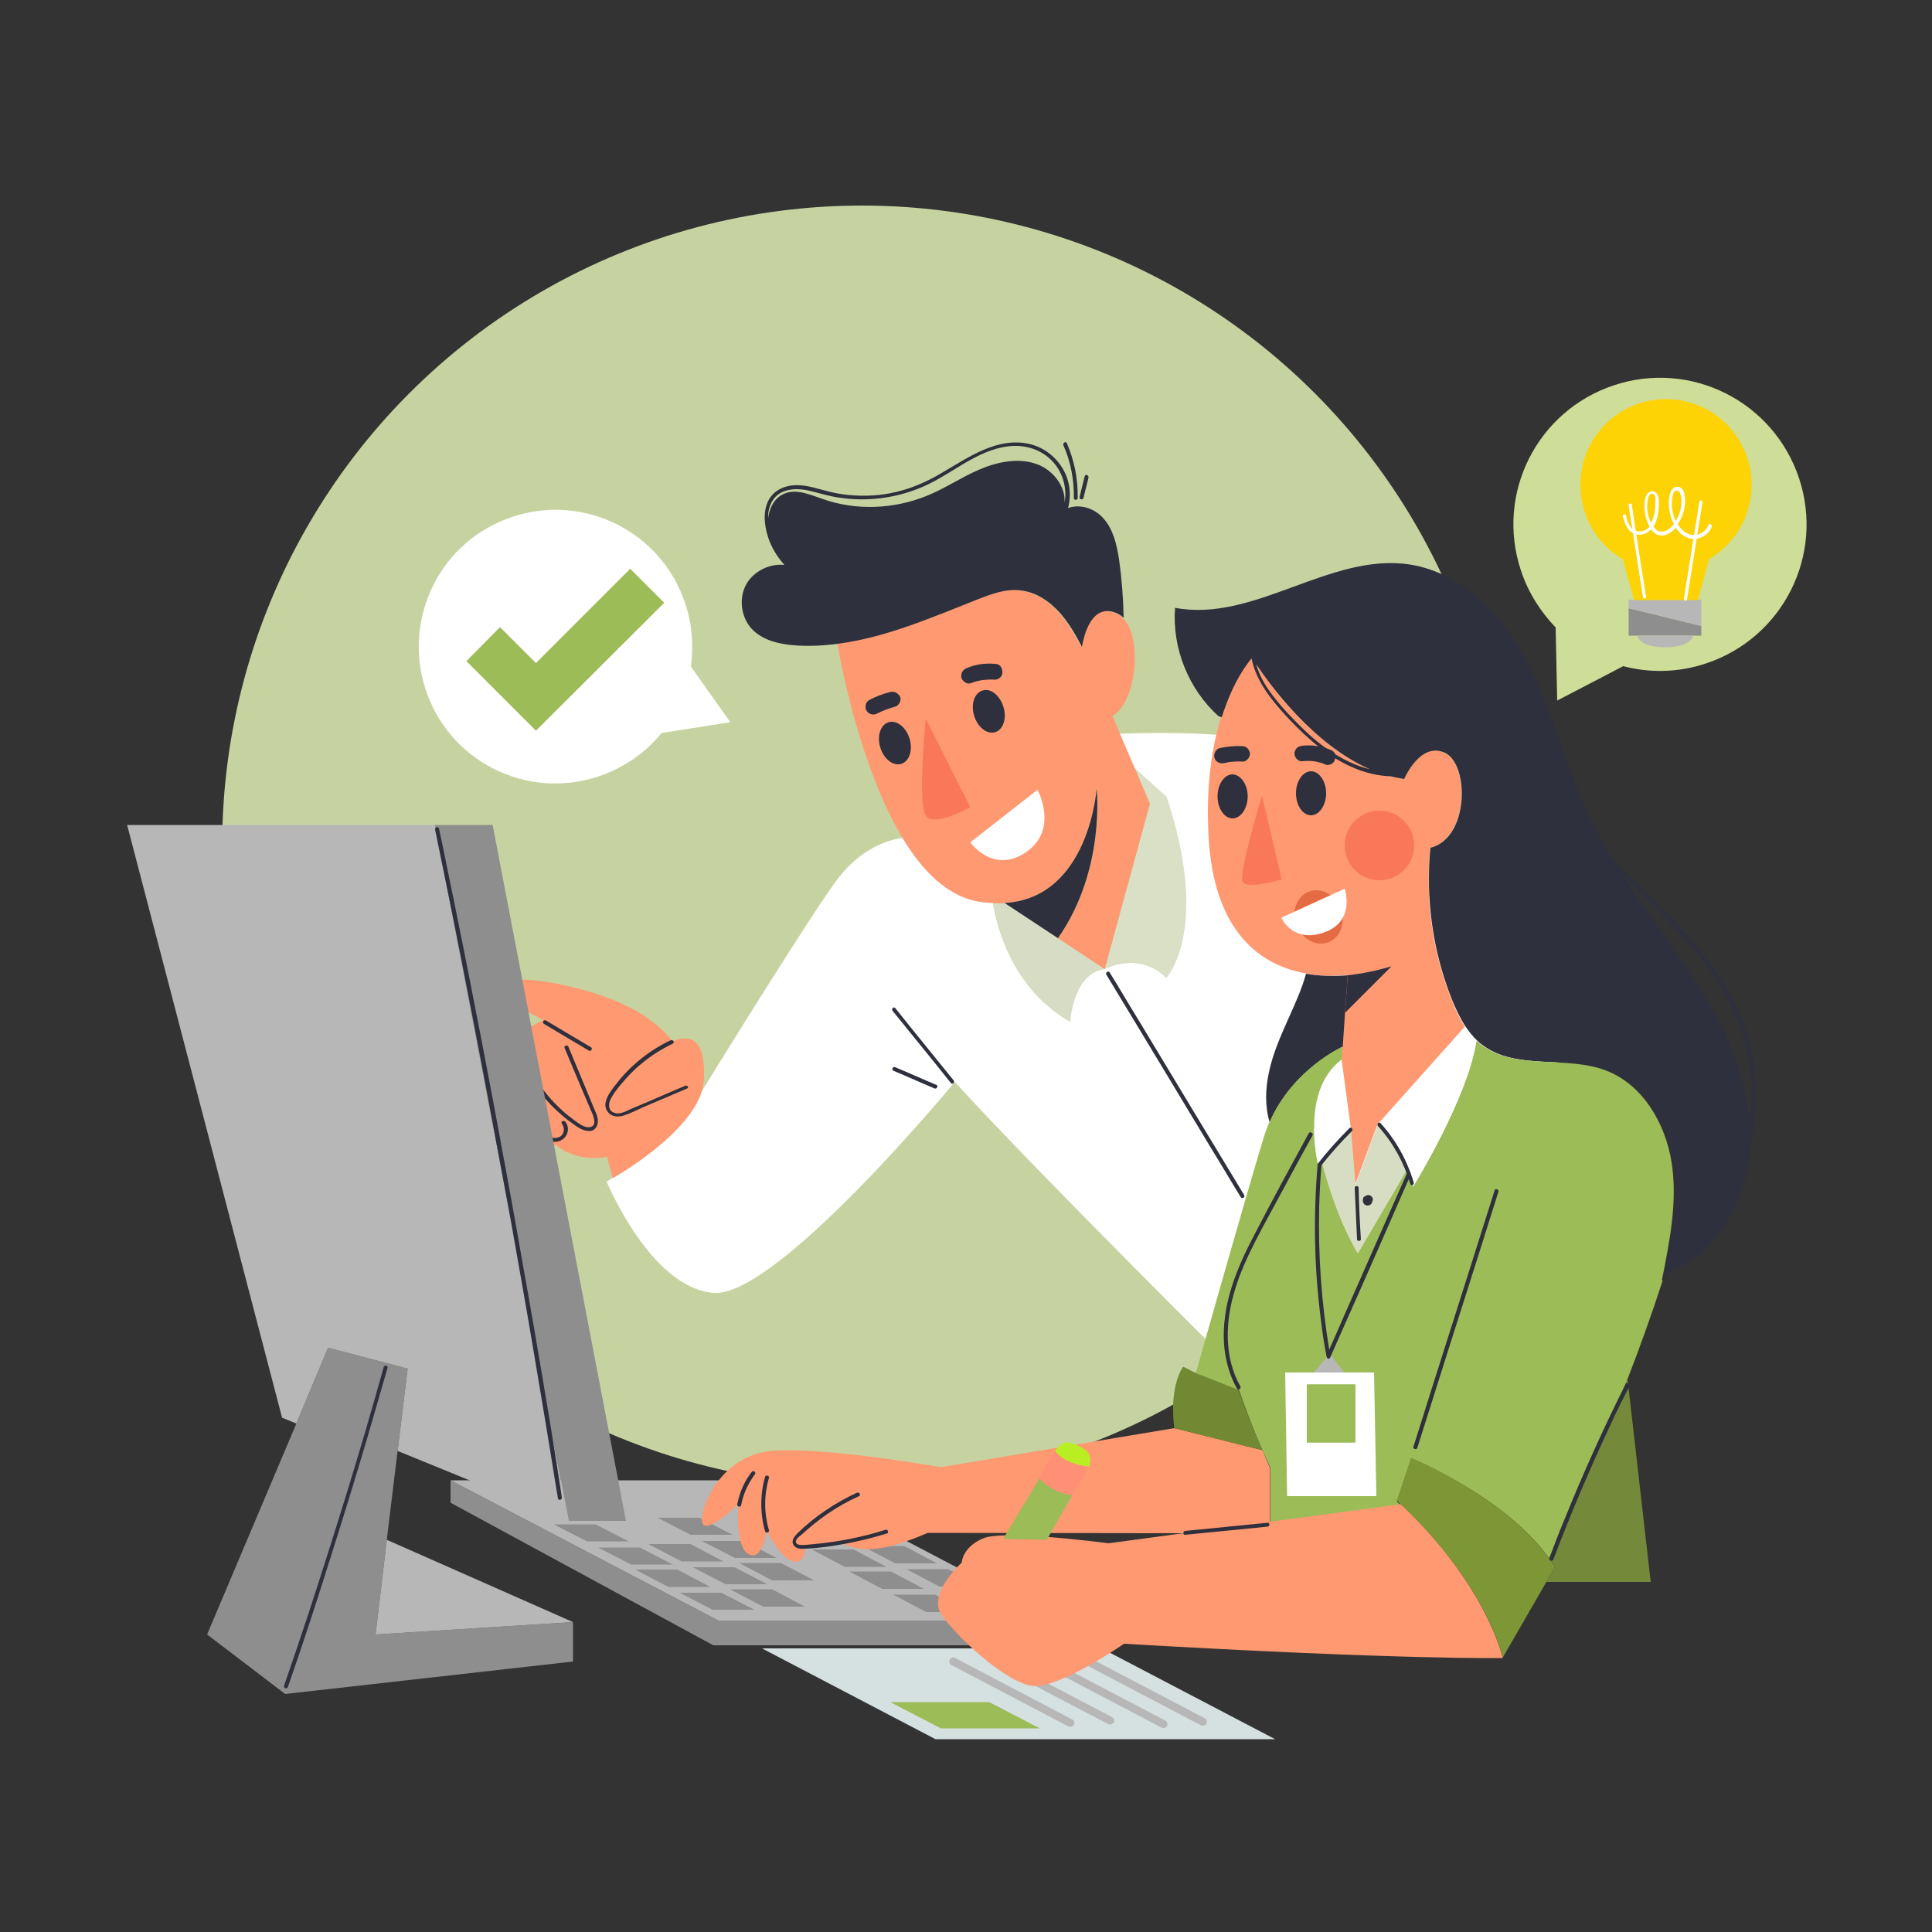 <?xml version="1.0" encoding="utf-8"?>
<!-- Generator: Adobe Illustrator 22.0.1, SVG Export Plug-In . SVG Version: 6.00 Build 0)  -->
<svg version="1.1" id="Layer_1" xmlns="http://www.w3.org/2000/svg" xmlns:xlink="http://www.w3.org/1999/xlink" x="0px" y="0px"
	 viewBox="0 0 500 500" style="enable-background:new 0 0 500 500;" xml:space="preserve">
<rect x="0" y="0" width="500" height="500" fill="#333333" stroke="none"/>
<style type="text/css">
	.st0{fill:#C6D3A1;}
	.st1{fill:#FFFFFF;}
	.st2{fill:#D9E0C6;}
	.st3{fill:#D7DDC5;}
	.st4{fill:#2E303D;}
	.st5{fill:#FF9971;}
	.st6{fill:#F9785A;}
	.st7{fill:#8E8E8E;}
	.st8{fill:#B7B7B7;}
	.st9{fill:#D5E0E0;}
	.st10{fill:#9CBC57;}
	.st11{fill:#CEDD97;}
	.st12{fill:#FDD305;}
	.st13{fill:#E56B45;}
	.st14{fill:#74893A;}
	.st15{fill:#7D9636;}
	.st16{fill:#D6DDC3;}
	.st17{fill:#728933;}
	.st18{fill:#B9EF22;}
	.st19{fill:#FF9076;}
</style>
<g id="OBJECTS">
	<circle class="st0" cx="223.1" cy="218.8" r="165.6"/>
	<g>
		<g>
			<path class="st1" d="M247.1,280c0,0-46.2,56-62.5,54.6S157,305.8,157,305.8s0.6-0.3,1.5-0.9c4.8-2.8,19.5-12.2,22.9-22.1
				c3.3-5.4,27.6-44.7,34.9-54.7c7.9-10.8,17.3-11.2,17.3-11.2c5.3,8.6,11.9,15.2,20.1,16.5c1.1,0.2,2.2,0.3,3.3,0.3
				c0.5,3.5,3.8,21.5,19.9,30.7c0,0,0.6-12.5,8.9-13.6c0,0,8.8-4.8,16,2.2c0,0,11.5-12.3,0-46.8l-8.2-7.4l0,0l-3.8-8.9
				c0,0,41.9-2.1,51.5,6.9c9.7,9,71.6,90.9,71.6,90.9L323,357.5C323,357.5,268.4,303.4,247.1,280z"/>
			<path class="st2" d="M301.9,206.2c11.5,34.5,0,46.8,0,46.8c-7.2-7-16-2.2-16-2.2l11.7-42.8l-3.9-9.2L301.9,206.2z"/>
			<path class="st3" d="M273.8,242.8l12.1,8c-8.3,1.1-8.9,13.6-8.9,13.6c-16.1-9.2-19.4-27.1-19.9-30.7c1,0.1,2,0,3,0L273.8,242.8z"
				/>
			<path class="st4" d="M246.8,279.6c-5-6.2-10.1-12.4-15.1-18.7c-0.4-0.5-1.1,0.2-0.7,0.7c5,6.2,10.1,12.4,15.1,18.7
				C246.5,280.8,247.2,280.1,246.8,279.6z"/>
			<path class="st4" d="M242.4,280.8c-3.6-1.5-7.1-3.1-10.7-4.6c-0.6-0.3-1.1,0.6-0.5,0.9c3.6,1.5,7.1,3.1,10.7,4.6
				C242.4,281.9,242.9,281,242.4,280.8z"/>
			<path class="st4" d="M322,309.3c-4.5-7.5-9.1-15-13.6-22.5c-4.5-7.5-9-14.9-13.5-22.4c-2.6-4.2-5.1-8.5-7.7-12.7
				c-0.3-0.6-1.2,0-0.9,0.5c4.5,7.5,9.1,15,13.6,22.5c4.5,7.5,9,14.9,13.5,22.4c2.6,4.2,5.1,8.5,7.7,12.7
				C321.4,310.4,322.3,309.9,322,309.3z"/>
		</g>
		<g>
			<path class="st5" d="M182.2,279.1c-0.1,1.2-0.3,2.5-0.7,3.7c-3.4,10-18.1,19.3-22.9,22.1l-1.5-5.5c0,0-7.8,1.7-13.4-3.2
				c-0.1,0.3-0.4,0.5-0.7,0.7c-0.8,0.5-1.8,0.5-2.8,0.4c-4.3-0.4-8.4-2-11.8-4.6c-2-1.5-3.8-3.6-4.3-6c-0.5-2.3,0.4-5.1,2.4-6.2
				c-0.1-0.4-0.1-0.8-0.2-1.1c-0.1-2.2,1.1-4.3,2.6-5.8c1.4-1.4,3.2-2.4,5-3.4c0-0.1,0-0.2,0.1-0.3c0.4-1.5,1.5-2.8,2.8-3.8
				c1.2-0.9,2.5-1.5,3.8-2.1c-6.4-3.3-12.6-7-11.9-8.6c1.3-3.3,14.4-2.1,27.7,2.5c13.3,4.7,17.6,11.6,17.6,11.6
				C178.1,267.8,182.6,268.1,182.2,279.1z"/>
			<path class="st4" d="M177.3,281c-3.1,1.3-6.2,2.7-9.3,4c-1.6,0.7-3.1,1.3-4.7,2c-1.3,0.6-2.9,1.5-4.3,1c-1.6-0.5-1.6-2.2-1-3.5
				c0.6-1.2,1.5-2.4,2.4-3.5c1.7-2.1,3.6-4.1,5.7-5.8c2.4-2,5.1-3.7,8-5.1c0.6-0.3,0.1-1.1-0.5-0.9c-5.5,2.6-10.4,6.5-14.1,11.3
				c-1.5,1.9-4.2,5.2-2,7.5c1,1.1,2.6,1.1,3.9,0.7c1.6-0.5,3.2-1.3,4.7-2c3.9-1.7,7.8-3.3,11.7-5C178.4,281.6,177.9,280.7,177.3,281
				z"/>
			<path class="st4" d="M152.9,271c-3.9-2.3-7.8-4.6-11.6-6.9c-0.6-0.3-1.1,0.5-0.5,0.9l11.6,6.9C153,272.2,153.5,271.3,152.9,271z"
				/>
			<path class="st4" d="M154.7,289.7c-0.1-0.9-0.5-1.8-0.9-2.7c-0.4-1-0.8-1.9-1.2-2.9c-1.8-4.4-3.7-8.8-5.5-13.2
				c-0.2-0.6-1.2-0.3-1,0.3c1.5,3.6,3,7.1,4.5,10.7c0.8,1.8,1.5,3.6,2.3,5.4c0.5,1.1,1.9,4-0.2,4.4c-1.4,0.3-3.1-1.1-4.1-1.8
				c-1.2-0.9-2.4-1.8-3.5-2.9c-2.2-2-4.2-4.4-5.9-6.9c-1.9-2.9-3.3-6-4.3-9.2c-0.2-0.6-1.2-0.4-1,0.3c1.9,6.3,5.6,12.1,10.5,16.5
				c1.2,1.1,2.4,2.1,3.7,3c1.2,0.9,2.7,2,4.3,2C154,292.8,154.9,291.3,154.7,289.7z"/>
			<path class="st4" d="M146.3,290.3c-0.4-0.5-1.3,0-0.9,0.5c0.7,0.9,0.7,2.1,0,3c-0.8,0.8-2,0.9-3,0.4c-1-0.5-1.9-1.2-2.8-1.9
				c-0.9-0.7-1.8-1.5-2.7-2.2c-3.5-3-6.7-6.3-9.6-9.9c-0.4-0.5-1.1,0.2-0.7,0.7c2.7,3.3,5.6,6.4,8.7,9.2c1.5,1.4,3.1,2.7,4.8,3.9
				c1.4,1.1,3.3,2.1,5.1,1.1C147.1,294.1,147.5,291.8,146.3,290.3z"/>
		</g>
		<g>
			<path class="st5" d="M297.6,208l-11.7,42.8l-12.1-8c12.5-17.7,10-38.7,10-38.7s-1.9,28.3-23.8,29.6c-0.9,0.1-1.9,0.1-3,0
				c-1-0.1-2.1-0.2-3.3-0.3c-8.2-1.2-14.9-7.8-20.1-16.5c-10.4-17.2-15.5-42.5-16.9-50.3c12.3-1.6,24.3-6.8,35.9-11.4
				c3.6-1.4,7.4-2.9,11.3-2.4c4,0.4,7.5,2.8,10.2,5.8c2.3,2.6,4.1,5.7,5.7,8.8c0.5-2.8,2.4-11.3,8.8-8.8c0.7,0.3,1.4,0.7,2,1.3
				c5.3,5.4,3.4,22-2.7,25.4l2,4.7l3.8,8.9l0,0L297.6,208z"/>
			<path class="st4" d="M283.8,204.1c0,0,2.4,21-10,38.7l-13.8-9.1C281.9,232.4,283.8,204.1,283.8,204.1z"/>
			<path class="st4" d="M289.6,144.7c-0.6-3.8-1.5-7.7-4-10.5c-2.2-2.6-6.1-3.9-9.2-2.7c0.9-3.4,0.5-7-1.3-10.1
				c-1.8-3.1-4.8-5.5-8.3-6.4c-8.5-2.2-16.2,3.4-23.1,7.4c-3.7,2.2-7.5,3.9-11.7,4.9c-4.1,1-8.3,1.2-12.4,0.8
				c-2.1-0.2-4.2-0.6-6.3-1.2c-2-0.5-4.1-1.2-6.2-1.3c-3.5-0.3-7.1,1.1-8.5,4.5c-1.3,3.2-0.6,7,0.6,10.1c0.9,2.2,2.2,4.2,3.8,6
				c-3.8-0.4-7.9,1.6-9.8,4.9c-2.2,3.8-1.4,9.1,1.8,12.1c2.8,2.6,6.7,3.5,10.5,3.8c3.8,0.3,7.6,0.1,11.4-0.4
				c12.3-1.6,24.3-6.8,35.9-11.4c3.6-1.4,7.4-2.9,11.3-2.4c4,0.4,7.5,2.8,10.2,5.8c2.3,2.6,4.1,5.7,5.7,8.8
				c0.5-2.8,2.4-11.3,8.8-8.8c0.7,0.3,1.4,0.7,2,1.3C290.7,154.7,290.3,149.7,289.6,144.7z M268.3,120.1c-4.8-1.7-10.1-0.6-14.8,1.4
				c-4.7,2-8.9,4.9-13.6,6.8c-8.6,3.5-18.4,3.9-27.1,0.8c-3.2-1.1-6.8-2.7-9.9-1.3c-2.4,1-3.8,3.6-4.1,6.3c0-0.6,0-1.2,0.1-1.8
				c0.3-1.6,1-3.1,2.3-4.2c1.4-1.1,3.2-1.5,5-1.5c2.1,0,4.1,0.6,6,1.1c1.9,0.5,3.9,1,5.8,1.2c7.7,1,15.6-0.3,22.5-3.7
				c7.1-3.5,13.6-9.5,21.9-9.8c3.7-0.1,7.3,1.2,9.9,3.9c2.6,2.7,3.8,6.6,3.3,10.3c0,0.1-0.1,0.3-0.1,0.4
				C275.8,125.9,272.5,121.6,268.3,120.1z"/>
			<path class="st1" d="M268.5,204.4c0,0,5.6,10.2-2.9,16.1c-8.5,5.9-14.5-2.5-14.5-2.5L268.5,204.4z"/>
			<path class="st6" d="M239.6,186l11.5,22.9c0,0-9.4,5.3-11.5,2.2C237.4,208.1,239.6,186,239.6,186z"/>
			<path class="st4" d="M235.4,191.2c0.9,3-0.1,5.9-2.2,6.5s-4.5-1.3-5.4-4.3c-0.9-3,0.1-5.9,2.2-6.5
				C232.1,186.3,234.5,188.2,235.4,191.2z"/>
			<path class="st4" d="M259.7,183c0.9,3-0.1,5.9-2.2,6.5s-4.5-1.3-5.4-4.3c-0.9-3,0.1-5.9,2.2-6.5C256.4,178,258.8,180,259.7,183z"
				/>
			<path class="st4" d="M230.3,179.1c-1.9,0.5-3.7,1.2-5.4,2.1c-0.9,0.5-1.2,1.9-0.6,2.8c0.6,0.9,1.8,1.2,2.8,0.6
				c0.4-0.2,0.9-0.4,1.3-0.6c1-0.4,2.1-0.8,3.2-1.1c1-0.2,1.7-1.5,1.4-2.5C232.4,179.3,231.4,178.8,230.3,179.1z"/>
			<path class="st4" d="M258.8,172.3c-0.4-0.4-0.9-0.5-1.4-0.5c-2.4-0.2-4.9,0.1-7.2,1.1c-0.5,0.2-0.9,0.5-1.2,1
				c-0.2,0.4-0.3,1.1-0.2,1.5c0.3,0.9,1.4,1.8,2.5,1.4c0.9-0.4,1.9-0.6,2.9-0.8c1.1-0.1,2.2-0.2,3.3-0.1c0.5,0,1.1-0.3,1.4-0.6
				c0.3-0.4,0.6-0.9,0.5-1.4C259.4,173.2,259.2,172.7,258.8,172.3z"/>
			<path class="st4" d="M276.1,114.7c-0.3-0.6-1.1-0.1-0.9,0.5c1.9,4.3,2.8,9,2.7,13.7c0,0.6,1,0.6,1,0
				C279,123.9,278,119.1,276.1,114.7z"/>
			<path class="st4" d="M280.7,123.3c-0.4,1.8-0.9,3.5-1.3,5.3c-0.2,0.6,0.8,0.9,1,0.3c0.4-1.8,0.9-3.5,1.3-5.3
				C281.8,122.9,280.8,122.6,280.7,123.3z"/>
		</g>
	</g>
	<g>
		<g>
			<polygon class="st7" points="273.9,419.4 273.9,425.8 184.6,425.8 116.6,388.9 116.6,383.1 185.9,419.4 			"/>
			<polygon class="st8" points="273.9,419.4 185.9,419.4 116.6,383.1 204.6,383.1 			"/>
			<polygon class="st7" points="195.2,416.6 184.4,416.6 175.9,412.2 186.7,412.2 			"/>
			<polygon class="st7" points="183.8,410.7 173,410.7 164.4,406.2 175.3,406.2 			"/>
			<polygon class="st7" points="174.1,404.9 163.3,404.9 154.8,400.5 165.6,400.5 			"/>
			<polygon class="st7" points="162.7,398.9 151.9,398.9 143.3,394.5 154.1,394.5 			"/>
			<polygon class="st7" points="208.3,415.8 197.5,415.8 188.9,411.3 199.8,411.3 			"/>
			<polygon class="st7" points="198.6,410 187.8,410 179.3,405.6 190.1,405.6 			"/>
			<polygon class="st7" points="187.2,404.1 176.4,404.1 167.8,399.6 178.7,399.6 			"/>
			<polygon class="st7" points="210.7,409 199.8,409 191.3,404.5 202.1,404.5 			"/>
			<polygon class="st7" points="201,403.2 190.2,403.2 181.6,398.8 192.5,398.8 			"/>
			<polygon class="st7" points="189.6,397.2 178.7,397.2 170.2,392.8 181,392.8 			"/>
			<polygon class="st7" points="250.6,417.2 239.7,417.2 231.2,412.7 242,412.7 			"/>
			<polygon class="st7" points="239.1,411.2 228.3,411.2 219.8,406.7 230.6,406.7 			"/>
			<polygon class="st7" points="229.4,405.5 218.6,405.5 210.1,401 220.9,401 			"/>
			<polygon class="st7" points="218,399.5 207.2,399.5 198.6,395 209.5,395 			"/>
			<polygon class="st7" points="263.6,416.3 252.8,416.3 244.3,411.8 255.1,411.8 			"/>
			<polygon class="st7" points="253.9,410.6 243.1,410.6 234.6,406.1 245.4,406.1 			"/>
			<polygon class="st7" points="242.5,404.6 231.7,404.6 223.1,400.1 234,400.1 			"/>
		</g>
		<g>
			<polygon class="st9" points="330,450.1 242.1,450.1 197.2,426.6 285.1,426.6 			"/>
			<polygon class="st10" points="269.1,447.3 243.5,447.3 230.4,440.5 256,440.5 			"/>
			<g>
				<path class="st8" d="M277,446.9c-0.2,0-0.3,0-0.5-0.1l-30.3-15.9c-0.5-0.3-0.7-0.9-0.4-1.4c0.3-0.5,0.9-0.7,1.4-0.4l30.3,15.9
					c0.5,0.3,0.7,0.9,0.4,1.4C277.8,446.7,277.4,446.9,277,446.9z"/>
			</g>
			<g>
				<path class="st8" d="M287.3,446.3c-0.2,0-0.3,0-0.5-0.1l-30.3-15.9c-0.5-0.3-0.7-0.9-0.4-1.4c0.3-0.5,0.9-0.7,1.4-0.4l30.3,15.9
					c0.5,0.3,0.7,0.9,0.4,1.4C288,446.1,287.6,446.3,287.3,446.3z"/>
			</g>
			<g>
				<path class="st8" d="M301.1,447.2c-0.2,0-0.3,0-0.5-0.1l-30.3-15.9c-0.5-0.3-0.7-0.9-0.4-1.4c0.3-0.5,0.9-0.7,1.4-0.4l30.3,15.9
					c0.5,0.3,0.7,0.9,0.4,1.4C301.8,447,301.5,447.2,301.1,447.2z"/>
			</g>
			<g>
				<path class="st8" d="M311.3,446.6c-0.2,0-0.3,0-0.5-0.1l-30.3-15.9c-0.5-0.3-0.7-0.9-0.4-1.4c0.3-0.5,0.9-0.7,1.4-0.4l30.3,15.9
					c0.5,0.3,0.7,0.9,0.4,1.4C312,446.4,311.7,446.6,311.3,446.6z"/>
			</g>
		</g>
	</g>
	<g>
		<path class="st11" d="M403,181.3l17.1-8.9c6.8,1.8,14.2,1.7,21.4-0.7c19.9-6.6,30.7-28,24.1-47.9s-28-30.7-47.9-24.1
			c-19.9,6.6-30.7,28-24.1,47.9c1.9,5.8,5.1,10.7,9,14.8L403,181.3z"/>
		<g>
			<polygon class="st7" points="440.3,162 440.3,164.5 438.2,164.5 423.8,164.5 421.5,164.5 421.5,157.4 			"/>
			<path class="st8" d="M423.8,164.5h14.4c0,0-0.3,3-7.3,3C424,167.5,423.8,164.5,423.8,164.5z"/>
			<polygon class="st8" points="440.3,155.2 440.3,162 421.5,157.4 421.5,155.2 422.9,155.2 439.4,155.2 			"/>
			<path class="st12" d="M453.3,125.5c0,8.2-4.4,15.3-11,19.2l-2.9,10.6h-16.5l-2.9-10.6c-6.6-3.8-11-11-11-19.2
				c0-12.3,9.9-22.2,22.2-22.2C443.4,103.3,453.3,113.2,453.3,125.5z"/>
			<path class="st1" d="M422.3,130.6c-0.1-0.5-0.9-0.3-0.8,0.2c1.2,7.9,2.5,15.9,3.7,23.8c0.1,0.5,0.9,0.3,0.8-0.2
				C424.7,146.5,423.5,138.6,422.3,130.6z"/>
			<path class="st1" d="M439.8,129.8c-1.3,8.4-2.7,16.7-4,25.1c-0.1,0.5,0.7,0.8,0.8,0.2c1.3-8.4,2.7-16.7,4-25.1
				C440.7,129.5,439.9,129.3,439.8,129.8z"/>
			<path class="st1" d="M442.1,135.9c-0.6,1.7-2.6,2.9-4.4,2.5c-1.5-0.3-2.7-1.4-3.5-2.8c0.8-1.1,1.3-2.3,1.6-3.5
				c0.3-1.2,0.4-2.5,0.2-3.8c-0.1-1-0.6-2.2-1.7-2.3c-1.3-0.2-2,1.1-2.2,2.2c-0.3,1.4-0.3,2.8,0,4.2c0.2,1.1,0.5,2.2,1.1,3.2
				c-0.1,0.1-0.2,0.3-0.3,0.4c-0.7,0.8-1.6,1.5-2.7,1.6c-1.1,0.1-1.8-0.6-2.3-1.4c0.6-0.8,0.9-1.8,1.1-2.7c0.3-1.4,0.4-2.9,0.3-4.3
				c-0.1-1.1-0.8-2.4-2.1-2c-1.3,0.4-1.5,2-1.6,3.2c-0.1,1.3,0.1,2.7,0.5,4c0.2,0.6,0.5,1.3,0.8,1.9c-0.5,0.6-1.2,1.1-2.2,1.2
				c-2.5,0.4-3.5-2.2-3.9-4.1c-0.1-0.5-0.9-0.3-0.8,0.2c0.5,2.2,1.6,4.8,4.2,4.8c1.3,0,2.3-0.6,3.1-1.4c0.2,0.3,0.4,0.5,0.7,0.8
				c1,0.9,2.3,1,3.4,0.5c0.9-0.4,1.7-1,2.3-1.7c0.8,1.2,1.8,2.1,3.1,2.6c2.5,0.9,5.3-0.5,6.2-2.9
				C443.1,135.6,442.3,135.4,442.1,135.9z M426.4,129.6c0.1-0.5,0.2-1.2,0.6-1.6c0.5-0.5,1.1-0.2,1.3,0.4c0.2,0.5,0.1,1.2,0.1,1.7
				c0,0.6,0,1.2-0.1,1.8c-0.1,1.1-0.4,2.3-1,3.4C426.4,133.6,426.1,131.5,426.4,129.6z M433.6,134.7c-0.9-2-1.2-4.4-0.7-6.5
				c0.1-0.5,0.3-1.1,0.9-1.2c0.5-0.2,0.9,0.3,1,0.7c0.4,0.9,0.4,2,0.3,2.9c-0.1,1.5-0.6,3-1.5,4.3
				C433.7,134.7,433.7,134.7,433.6,134.7z"/>
		</g>
	</g>
	<g>
		<path class="st1" d="M189,186.9l-17.8,2.8c-4.1,5.1-9.8,9.1-16.5,11.3c-18.6,6.1-38.6-4.1-44.6-22.7s4.1-38.6,22.7-44.6
			c18.6-6.1,38.6,4.1,44.6,22.7c1.8,5.4,2.1,10.9,1.4,16.1L189,186.9z"/>
		<polygon class="st10" points="171.9,156 138.7,189.1 120.7,171.1 129.4,162.3 138.7,171.6 163.1,147.2 		"/>
	</g>
	<g>
		<g>
			<path class="st5" d="M379.1,265.7L356.5,291l-5.8,15.6l-1.2-14.6l-2.4-17.8l0.2-3.3l1.4-18.6c-3.8,0.4-7.4,0.3-10.8-0.4
				c-13.5-2.4-23.8-12.7-25.1-35c-0.8-13.6,0.9-23.8,3.2-31.2c3.3-10.8,8-15.5,8-15.5s16.9,28.3,39.3,31.4c0,0,4.1-9.7,10.5-6.8
				c6.4,2.9,6.4,22.1-3.7,24.6c-1.3,13.3,0.6,26.9,5.6,39.4C376.6,261.2,377.7,263.5,379.1,265.7z"/>
			<circle class="st6" cx="357" cy="218.8" r="9"/>
			<path class="st4" d="M360.1,250.1l-12,12l0.7-9.7C352.5,252,356.3,251.2,360.1,250.1z"/>
			<path class="st4" d="M348.1,262l-0.6,8.9c0,0-13,5.8-18.9,19.6c-1.3-4.2-1.1-8.8-0.2-13c1-4.8,3-9.3,5-13.8
				c1.7-3.8,3.5-7.7,4.6-11.7c3.4,0.6,7.1,0.7,10.8,0.4L348.1,262z"/>
			<path class="st6" d="M326.6,205.9l5.1,21.7c0,0-9,2.7-10.1,0.6C320.5,226,326.6,205.9,326.6,205.9z"/>
			<path class="st4" d="M452.9,270.4c-2.7-11-9.2-20.5-16.6-28.8c-6-6.7-12.7-12.8-19-19.3c-2-3.2-3.8-6.5-5.5-9.9
				c-6.2-12.8-9.5-26.9-15.8-39.6c-6.4-12.7-17.1-24.5-31.1-26.7c-20.6-3.2-40.3,15.1-60.8,11.2c-0.8,10.4,3.5,21.1,11.3,28.1
				l0.8,0.2c2.9-9.3,6.7-14,7.7-15.2c1.2,6.1,5.5,11.2,9.7,15.7c4.9,5.2,10.5,10.1,17.2,12.8c2.9,1.2,6,1.9,9.1,2
				c1.1,0.3,2.3,0.5,3.5,0.7c0,0,4.1-9.7,10.5-6.8c6.4,2.9,6.4,22.1-3.7,24.6c-1.3,13.3,0.6,26.9,5.6,39.4c1,2.4,2.1,4.8,3.5,6.9
				c0.9,1.3,1.9,2.6,3,3.6v0c0.4,0.4,0.8,0.8,1.3,1.1c8.8,6.7,21.7,2.7,32.1,6.6c9.6,3.6,15.5,13.7,17.1,23.8
				c1.6,10.1-0.5,20.4-2.5,30.5l0.2,0.1c0.2-0.6,0.4-1.2,0.6-1.8c13.4-4.8,21.4-19.3,22-33.7C454.8,287.5,454.9,278.7,452.9,270.4z
				 M343,193.5c-2.8-2-5.4-4.4-7.8-6.9c-2.4-2.4-4.7-5-6.7-7.8c-1.5-2.1-2.7-4.4-3.4-6.9c3.5,5.2,14.7,20.8,29.5,27.2
				C350.4,198.1,346.5,196,343,193.5z M452.8,290.8c-1-14.5-8-28-16.1-40.1c-5.5-8.3-11.6-16.2-17-24.5c3.9,3.8,7.8,7.6,11.5,11.5
				c7.9,8.2,15.5,17.4,19.3,28.4C453.3,274,454,282.5,452.8,290.8z"/>
			<path class="st4" d="M322.9,206.1c0,3.1-1.8,5.7-3.9,5.7s-3.9-2.5-3.9-5.7s1.8-5.7,3.9-5.7C321.1,200.5,322.9,203,322.9,206.1z"
				/>
			<path class="st4" d="M343.2,205.3c0,3.1-1.8,5.7-3.9,5.7s-3.9-2.5-3.9-5.7s1.8-5.7,3.9-5.7S343.2,202.2,343.2,205.3z"/>
			<path class="st4" d="M321.5,193.1c-1.9-0.1-3.9,0.1-5.8,0.5c-1,0.2-1.7,1.5-1.4,2.5c0.3,1.1,1.4,1.6,2.5,1.4
				c0.5-0.1,0.9-0.2,1.4-0.3c1.1-0.1,2.2-0.2,3.3-0.1c1,0.1,2-1,2-2C323.4,194,322.6,193.1,321.5,193.1z"/>
			<path class="st4" d="M345.4,194.9c-0.3-0.5-0.7-0.7-1.2-0.9c-2.3-0.9-4.8-1.3-7.2-1c-0.5,0.1-1,0.2-1.4,0.6
				c-0.3,0.3-0.6,0.9-0.6,1.4c0,1,0.9,2.1,2,2c1-0.1,2-0.1,3,0c1.1,0.2,2.1,0.4,3.1,0.9c0.4,0.2,1.1,0,1.5-0.2
				c0.4-0.2,0.8-0.7,0.9-1.2C345.7,195.9,345.7,195.3,345.4,194.9z"/>
			<path class="st13" d="M346.9,235c1.5,3.6,0.1,7.5-3,8.8c-3.1,1.3-6.8-0.6-8.3-4.2s-0.1-7.5,3-8.8S345.4,231.4,346.9,235z"/>
			<path class="st1" d="M348,230c0,0,3,8.6-5.6,11.4c-7,2.3-10-2.3-10.8-3.9L348,230z"/>
		</g>
		<g>
			<path class="st10" d="M430.1,331.3l0.2,0.1c-2.8,8.6-5.9,17.3-9.1,25.5v0c-9.9,25.2-20,45.8-20.3,46.4
				c-9.7-13.5-27.9-22.4-33.8-25c-1.2-0.5-1.9-0.8-1.9-0.8l-3.7,11.1c0.3,0.3,0.6,0.6,0.9,0.9l-33.6,4.5V380c0,0-0.8-1.8-2.1-4.7
				c-1.7-3.9-4.1-9.8-6.1-15.7c-2.2-6.5-4-13-3.8-17.1c0.6-10.4,23.3-50.4,23.3-50.4c0,5.8,1.3,10.4,1.3,10.4c0.1-0.6,0.3-1.3,0.7-2
				c0.1,0.4,3.3,13.7,9.3,23.8l12.8-21.8c0.5,1.4,1,2.9,1.5,4.6c0,0,14.2-23,16.4-37.8c0.4,0.4,0.8,0.8,1.3,1.1
				c8.8,6.7,21.7,2.7,32.1,6.6c9.6,3.6,15.5,13.7,17.1,23.8C434.2,310.9,432.1,321.2,430.1,331.3z"/>
			<path class="st14" d="M421.2,356.8l6,52.6h-27l2.2-3.9c-0.5-0.8-1-1.6-1.6-2.3C401.1,402.6,411.3,382,421.2,356.8z"/>
			<path class="st15" d="M400.8,403.2c0.6,0.8,1.1,1.5,1.6,2.3l-2.2,3.9l-11.3,19.6c0,0-4-18.7-26.5-39.7c-0.3-0.3-0.6-0.6-0.9-0.9
				l3.7-11.1c0,0,0.7,0.3,1.9,0.8C372.9,380.8,391.1,389.8,400.8,403.2z"/>
			<path class="st5" d="M388.9,429.1c0,0-25.8,0.5-98-3.7c0,0-16.9,11.7-23.7,10.9c-6.9-0.7-20.4-13.4-23.7-18.7
				c-3.3-5.3,5.4-13.2,5.4-13.2s0.1-4,5.6-6.3c2.4-1,9.1-0.9,15.8-0.4c8.3,0.6,16.6,1.7,16.6,1.7l20.1-2.7l21.9-2.9l33.6-4.5
				C384.9,410.4,388.9,429.1,388.9,429.1z"/>
			<path class="st1" d="M382.1,269.3L382.1,269.3c-2.2,14.9-16.4,37.8-16.4,37.8c-0.5-1.7-1-3.2-1.5-4.6c-3.4-8.9-7.6-11.5-7.6-11.5
				l22.6-25.3C380,267,381,268.2,382.1,269.3z"/>
			<path class="st16" d="M364.2,302.6l-12.8,21.8c-6-10.1-9.2-23.3-9.3-23.8c0,0,0,0,0,0c2-4.1,7.5-8.6,7.5-8.6l1.2,14.6l5.8-15.6
				C356.5,291,360.8,293.7,364.2,302.6z"/>
			<path class="st1" d="M340,355.2h7.9h7.7l0.6,32h-23.1l-0.5-32H340z M350.8,373.3v-15h-12.5v15H350.8z"/>
			<rect x="338.2" y="358.3" class="st10" width="12.5" height="15"/>
			<path class="st1" d="M347.2,274.2l2.4,17.8c0,0-5.5,4.5-7.5,8.6c0,0,0,0,0,0c-0.3,0.7-0.6,1.3-0.7,2c0,0-1.3-4.7-1.3-10.4
				C340,286,341.4,278.6,347.2,274.2z"/>
			<polygon class="st8" points="344.1,350.4 347.9,355.2 340,355.2 			"/>
			<path class="st10" d="M328.5,290.5c6-13.8,18.9-19.6,18.9-19.6l-0.2,3.3c-5.8,4.4-7.2,11.8-7.1,17.9c0,0-22.7,40-23.3,50.4
				c-0.2,4,1.5,10.6,3.8,17.1l-1.4,0.3l-9.8-4.7l0.3-0.6c0,0,12.4-44,17.4-60.4C327.5,292.9,328,291.6,328.5,290.5z"/>
			<path class="st5" d="M328.7,380v13.9l-21.9,2.9l-66.7-0.1c-11.3,4.9-17.1,5.1-21.5,2.9c-1.8,0.1-8.5,0.9-10.2,1
				c-0.2,1.9-0.8,3.6-2.4,3.6c-3.6,0-7.6-8.1-7.6-8.1s-1.1,8.1-4.7,6.1c-3.6-2-2.6-13-2.6-13s-8.2,8-9.3,5
				c-1.1-3,4.3-17.5,17.8-18.7s43.9,4.2,43.9,4.2l60.4-10.1l22.8,5.7C327.9,378.2,328.7,380,328.7,380z"/>
			<path class="st17" d="M326.7,375.3l-22.8-5.7c-1.4-11.2,2.3-15.9,2.3-15.9l3.2,1.6l11.1,4.4l0,0
				C322.6,365.5,325,371.4,326.7,375.3z"/>
			<g>
				<path class="st18" d="M280.8,375.2c1.4,1,1.8,2.9,1,4.4c-7-0.9-8.7-4.1-8.7-4.1c0.6-1,1.7-2.1,2.9-2.2
					C277.3,373.3,279.1,374,280.8,375.2z"/>
				<path class="st19" d="M281.8,379.6l-4.3,7.4c-5.6-0.8-8.6-4.5-8.6-4.5l4.1-7C273,375.5,274.7,378.7,281.8,379.6z"/>
				<path class="st10" d="M277.5,387l-6.6,11.5l-11.3-0.2l9.4-15.7C268.9,382.5,271.9,386.2,277.5,387z"/>
			</g>
			<path class="st4" d="M386.8,308.1c-2.7,8.6-5.5,17.3-8.2,25.9c-2.7,8.6-5.5,17.2-8.2,25.8c-1.5,4.9-3.1,9.8-4.6,14.6
				c-0.2,0.6,0.8,0.9,1,0.3c2.7-8.6,5.5-17.3,8.2-25.9c2.7-8.6,5.5-17.2,8.2-25.8c1.5-4.9,3.1-9.8,4.6-14.6
				C387.9,307.7,386.9,307.5,386.8,308.1z"/>
			<path class="st4" d="M420.7,358.2c-5.7,11.4-11,23.1-15.8,35c-1.4,3.3-2.7,6.7-3.9,10.1c-0.2,0.6,0.7,0.9,1,0.3
				c4.5-11.9,9.5-23.6,14.9-35.1c1.5-3.3,3.1-6.5,4.8-9.7C421.8,358.1,420.9,357.6,420.7,358.2z"/>
			<path class="st4" d="M338.7,293.3c-4.8,8.8-9.6,17.6-14.2,26.5c-4.2,8-7.8,16.6-7.8,25.8c0,4.8,1.1,9.6,3.4,13.7
				c0.3,0.6,1.2,0.1,0.9-0.5c-4.3-7.6-3.9-16.9-1.4-25c1.3-4.4,3.3-8.6,5.3-12.6c2.2-4.3,4.5-8.4,6.8-12.7c2.6-4.9,5.3-9.8,8-14.7
				C339.9,293.2,339,292.7,338.7,293.3z"/>
			<path class="st4" d="M364.1,303.7c-5.4,12.2-10.8,24.4-16.2,36.7c-1.3,3-2.6,6-3.9,8.9c-2-12.2-2.9-24.5-2.6-36.9
				c0.1-3.7,0.3-7.3,0.6-11c0.1-0.6-0.9-0.6-1,0c-1.1,13-0.9,26.1,0.7,39c0.4,3.5,0.9,7.1,1.6,10.6c0,0.1,0,0.2,0.1,0.3
				c0.1,0.2,0.2,0.3,0.3,0.3c0.2,0.1,0.4,0,0.5-0.2c0,0,0,0,0,0c0,0,0.1-0.1,0.1-0.2c5.4-12.2,10.8-24.3,16.1-36.5
				c1.5-3.5,3.1-7,4.6-10.5C365.3,303.6,364.4,303.1,364.1,303.7z"/>
			<path class="st4" d="M328,394.1c-7.1,0.7-14.2,1.4-21.3,2.1c-0.6,0.1-0.6,1.1,0,1c7.1-0.7,14.2-1.4,21.3-2.1
				C328.7,395,328.7,394,328,394.1z"/>
			<path class="st4" d="M229.2,395.9c-6,1.9-12.1,3.1-18.4,3.7c-0.7,0.1-1.4,0.1-2.1,0.2c-0.6,0-1.2,0.1-1.8,0
				c-0.5-0.1-1-0.3-0.9-0.9c0-0.7,0.9-1.3,1.4-1.7c2.1-1.9,4.3-3.7,6.6-5.3c2.6-1.8,5.4-3.4,8.3-4.7c0.6-0.3,0.1-1.1-0.5-0.9
				c-5.6,2.6-10.9,6.1-15.3,10.4c-0.8,0.8-1.9,2-1.1,3.2c0.6,0.9,1.8,1,2.8,0.9c3.4-0.1,6.8-0.6,10.1-1.2c3.9-0.7,7.6-1.6,11.4-2.8
				C230,396.7,229.8,395.7,229.2,395.9z"/>
			<path class="st4" d="M199,396c-1.3-4.4-1.3-9.1,0-13.5c0.2-0.6-0.8-0.9-1-0.3c-1.3,4.6-1.3,9.5,0,14.1
				C198.2,396.9,199.2,396.6,199,396z"/>
			<path class="st4" d="M195.2,380.8c-0.3-0.2-0.5,0-0.7,0.2c-1.9,2.4-3.1,5.3-3.7,8.3c-0.1,0.6,0.8,0.9,1,0.3
				c0.5-2.9,1.8-5.7,3.6-8.1C195.6,381.3,195.4,380.9,195.2,380.8z"/>
			<path class="st4" d="M349.2,292c-2.9,2.9-5.6,5.9-8.1,9.1c-0.4,0.5,0.3,1.2,0.7,0.7c2.5-3.2,5.2-6.2,8.1-9.1
				C350.3,292.2,349.6,291.5,349.2,292z"/>
			<path class="st4" d="M365.9,306.1c-1.7-5.7-4.6-11-8.6-15.4c-0.4-0.5-1.1,0.2-0.7,0.7c3.9,4.3,6.7,9.4,8.4,15
				C365.1,307,366,306.7,365.9,306.1z"/>
			<path class="st4" d="M351.6,307.4c0-0.6-1-0.6-1,0c0.2,4.4,0.4,8.9,0.6,13.3c0,0.6,1,0.6,1,0
				C351.9,316.3,351.7,311.9,351.6,307.4z"/>
			<path class="st4" d="M355.2,310c-0.3-0.6-1-0.9-1.6-0.6c-0.2,0.1-0.3,0.2-0.5,0.3c0,0,0,0-0.1,0c0,0,0,0.1-0.1,0.1
				c0,0.1-0.1,0.1-0.1,0.2c0,0,0,0.1,0,0.1c0,0,0,0.1,0,0.1c0,0.1-0.1,0.2-0.1,0.4c0,0,0,0,0,0c0,0,0,0.1,0,0.1c0,0.1,0,0.2,0,0.2
				c0,0,0,0.1,0,0.1c0,0.1,0.1,0.1,0.1,0.2c0,0.1,0.1,0.2,0.2,0.3c0,0,0,0,0,0.1c0,0,0.1,0.1,0.1,0.1c0,0,0.1,0.1,0.1,0.1
				c0,0,0.1,0,0.1,0c0.1,0,0.1,0,0.2,0.1c0.1,0,0.2,0.1,0.2,0.1c0.3,0,0.6,0,0.9-0.2c0.3-0.2,0.5-0.5,0.5-0.8
				C355.4,310.6,355.3,310.3,355.2,310z"/>
		</g>
	</g>
	<g>
		<polygon class="st7" points="100.1,398.5 97.2,423 148.3,419.8 148.3,430 73.8,438.4 53.6,423 76.7,368.4 84.9,348.8 105.5,354.2 
			102.9,375.5 		"/>
		<polygon class="st7" points="127.5,213.5 162,393.6 147.2,393.6 112.5,213.5 		"/>
		<polygon class="st8" points="148.3,419.8 97.2,423 100.1,398.5 		"/>
		<polygon class="st8" points="112.5,213.5 147.2,393.6 102.9,375.5 105.5,354.2 84.9,348.8 76.7,368.4 73,366.9 32.9,213.5 		"/>
		<path class="st4" d="M139.9,353.6c-1.9-11.3-3.9-22.5-5.9-33.8c-2-11.3-4.1-22.6-6.2-33.9c-2.1-11.2-4.3-22.5-6.5-33.7
			c-2.2-11.2-4.5-22.4-6.8-33.6c-0.3-1.4-0.6-2.8-0.9-4.2c-0.1-0.6-1.1-0.4-1,0.3c2.3,11.2,4.6,22.4,6.8,33.6s4.4,22.5,6.5,33.7
			c2.1,11.3,4.2,22.6,6.3,33.9c2,11.3,4,22.5,5.9,33.8s3.8,22.6,5.6,33.9c0.2,1.4,0.5,2.8,0.7,4.2c0.1,0.6,1.1,0.4,1-0.3
			C143.7,376.1,141.8,364.8,139.9,353.6z"/>
		<path class="st4" d="M99.3,353.8c-3,10.8-6.2,21.7-9.5,32.4c-3.3,10.7-6.7,21.4-10.2,32.1c-2,6-4,12-6.1,18
			c-0.2,0.6,0.8,0.9,1,0.3c3.7-10.6,7.2-21.3,10.6-32.1c3.4-10.7,6.7-21.4,9.9-32.2c1.8-6.1,3.5-12.2,5.3-18.3
			C100.5,353.4,99.5,353.2,99.3,353.8z"/>
	</g>
</g>
</svg>

